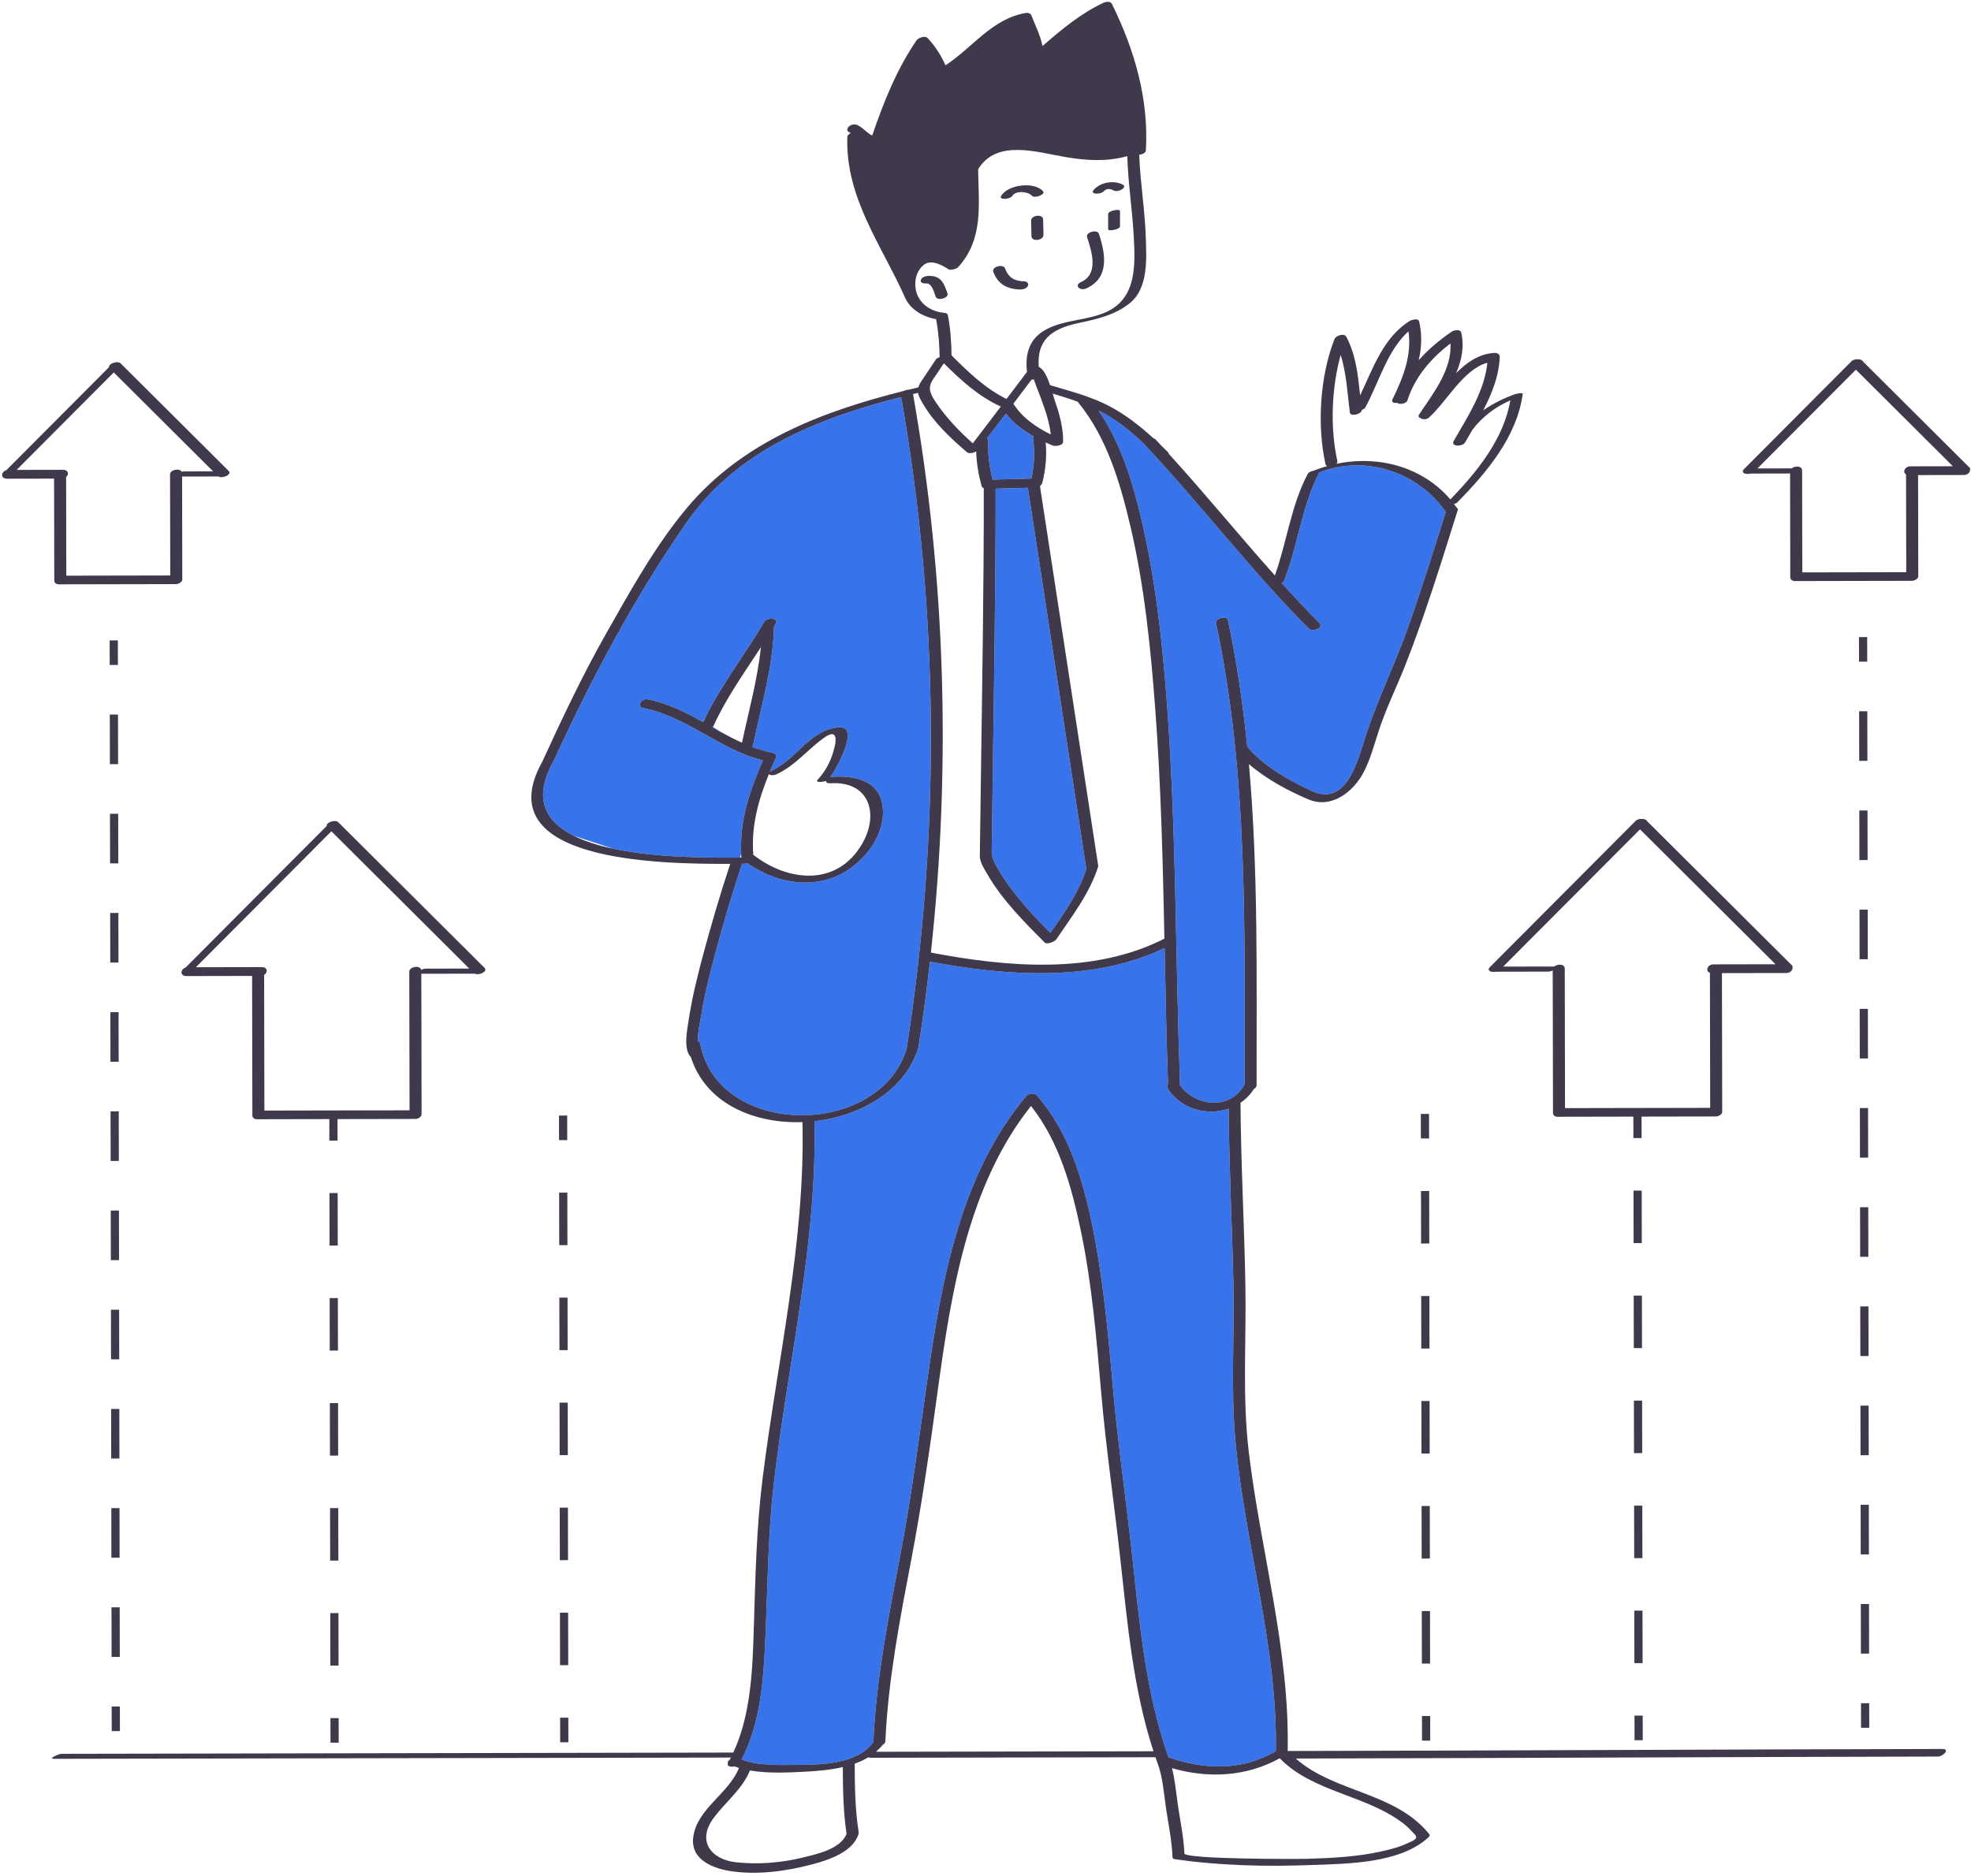 <svg width="481" height="458" viewBox="0 0 481 458" fill="none" xmlns="http://www.w3.org/2000/svg">
<path d="M301.522 352.081C303.889 377.301 311.813 401.944 311.355 427.431C303.248 432.247 293.823 432.029 285.134 428.906C279.552 413.006 278.09 396.157 276.272 379.51C274.754 365.607 272.728 351.819 271.516 337.878C270.375 324.774 269.143 311.651 266.481 298.755C264.206 287.728 260.706 276.176 253.172 267.536C252.913 266.824 251.143 266.74 250.495 267.505C234.297 286.653 229.737 312.811 226.294 336.896C224.292 350.904 222.483 364.873 219.855 378.785C216.952 394.154 213.833 409.545 213.129 425.209C209.303 430.688 200.187 430.758 194.212 430.792C190.284 430.814 184.823 431.031 180.977 429.451C185.675 420.479 186.323 409.83 186.776 399.897C187.348 387.341 187.375 374.902 188.808 362.393C192.198 332.828 199.448 303.6 198.752 273.677C210.109 272.398 220.953 266.154 224.14 255.642C224.161 255.574 224.164 255.513 224.158 255.456C225.235 248.572 226.159 241.665 226.943 234.743C245.606 238.223 266.69 239.819 284.209 231.405C284.434 242.491 284.65 253.579 285.043 264.659C284.812 264.958 284.742 265.321 284.983 265.702C288.218 270.813 294.603 272.413 299.841 270.612C299.945 284.657 300.655 298.687 300.992 312.727C301.308 325.854 300.294 338.991 301.522 352.081ZM242.247 117.069C245.399 116.984 248.552 116.899 251.704 116.815C252.384 113.685 252.58 110.39 252.115 107.239C252.076 106.973 252.143 106.733 252.276 106.525C249.685 105.065 247.249 103.248 245.473 100.953C243.942 102.967 242.408 104.976 240.872 106.987C241.082 107.153 241.213 107.397 241.193 107.741C241.013 110.865 241.472 114.034 242.247 117.069ZM242.978 119.267C242.999 142.554 242.589 165.846 242.277 189.13C242.192 195.461 242.105 201.792 242.013 208.123C241.993 209.479 242.947 211.044 243.59 212.156C246.948 217.958 251.627 222.954 256.328 227.717C259.749 222.776 263.24 217.912 265.108 212.116C260.358 181.136 255.608 150.156 250.857 119.177C250.85 119.136 250.856 119.095 250.872 119.054C248.24 119.126 245.609 119.196 242.978 119.267ZM321.96 115.333C317.607 123.62 316.773 133.244 313.293 141.87C313.223 142.045 313.034 142.196 312.79 142.32C315.795 145.645 318.851 148.924 322.018 152.105C323.089 153.181 320.359 154.407 319.375 153.419C305.23 139.214 293.104 123.209 279.395 108.605C279.328 108.534 279.277 108.461 279.24 108.39C275.863 105.215 272.243 102.239 268.094 100.188C273.432 107.991 276.36 117.441 278.493 126.532C281.874 140.936 283.565 155.71 284.686 170.445C287.073 201.804 286.832 233.258 287.968 264.669C287.97 264.728 287.96 264.785 287.943 264.841C291.704 270.128 300.181 271.048 303.623 264.845C303.654 264.789 303.694 264.74 303.735 264.689C303.699 226.987 304.65 189.302 296.783 152.195C296.505 150.881 299.408 150.131 299.681 151.418C301.852 161.658 303.337 171.943 304.375 182.26C308.288 186.932 314.616 190.549 320.093 193.06C329.037 197.161 331.534 184.746 333.568 178.756C336.587 169.863 340.743 161.361 343.856 152.481C347.046 143.378 349.933 134.177 352.82 124.974C346.13 115.215 333.048 110.858 321.96 115.333ZM267.824 97.692H267.612C267.758 97.753 267.902 97.815 268.047 97.878L267.824 97.692ZM175.868 178.652L173.96 177.389C173.919 177.434 173.878 177.48 173.829 177.52C174.507 177.901 175.187 178.278 175.868 178.652ZM221.244 256.009C221.247 255.999 221.254 255.991 221.258 255.982C229.504 203.322 229.197 149.418 219.908 96.918C199.881 102.039 179.886 109.824 167.622 127.451C154.851 145.806 144.483 165.367 135.153 185.644C135.14 185.671 135.118 185.697 135.1 185.724C135.086 185.764 135.076 185.802 135.05 185.847C129.922 194.974 133.163 200.568 139.981 203.992L149.636 207.164C160.336 209.439 173.408 209.383 180.612 209.336L180.874 208.338C180.5 200.154 182.948 193.037 186.179 185.598C175.732 183.032 167.702 174.952 157.094 172.864C155.165 172.484 156.613 170.403 158.08 170.692C162.974 171.656 167.312 173.885 171.583 176.262C171.636 176.15 171.694 176.039 171.748 175.926L171.656 175.865L172.085 175.242C176.086 167.06 181.905 159.637 186.499 151.81C187.19 150.632 190.142 150.769 189.29 152.22C189.164 152.435 189.028 152.646 188.899 152.861C188.67 162.736 185.762 172.234 183.79 181.848C183.757 182.011 183.652 182.157 183.509 182.286C185.105 182.886 186.74 183.391 188.449 183.727C188.811 183.798 189.054 183.93 189.201 184.094C189.422 184.276 189.507 184.555 189.333 184.949C188.83 186.091 188.345 187.224 187.88 188.355C188.003 188.269 188.156 188.181 188.359 188.089C194.347 185.398 197.699 178.021 204.791 177.53C209.769 177.187 204.569 186.924 202.613 189.706C202.774 189.651 202.948 189.615 203.13 189.604C207.523 189.338 213.259 190.049 214.942 194.902C216.421 199.169 214.728 204.063 212.081 207.518C204.407 217.53 191.952 217.401 182.346 210.663C182.087 210.767 181.83 210.837 181.621 210.837C181.432 210.837 181.232 210.839 181.031 210.839C181.029 210.944 181.014 211.056 180.973 211.18C178.626 218.286 176.472 225.471 174.555 232.705C173.247 237.642 171.964 242.622 171.159 247.671C170.92 249.173 170.216 251.958 170.356 254.183C170.607 254.247 170.79 254.38 170.832 254.601C175.194 277.954 214.65 277.761 221.244 256.009Z" fill="#3773EA"/>
<path d="M263.803 68.852C268.193 66.882 266.448 61.422 265.292 57.886C264.894 56.666 267.782 55.863 268.19 57.109C269.833 62.139 270.758 67.857 265.048 70.421C263.614 71.063 261.982 69.669 263.803 68.852ZM248.945 70.655C249.637 70.663 250.485 70.469 250.839 69.794C251.153 69.191 250.568 68.677 249.981 68.671C247.657 68.647 246.099 67.807 245.293 65.546C244.85 64.304 241.966 65.122 242.395 66.323C243.464 69.319 245.841 70.622 248.945 70.655ZM251.628 53.835C251.635 55.094 251.71 56.351 251.713 57.61C251.716 59.122 254.65 58.671 254.647 57.383C254.644 56.123 254.57 54.866 254.562 53.608C254.554 52.097 251.62 52.548 251.628 53.835ZM270.425 52.241C270.428 53.487 270.431 54.734 270.432 55.981C270.433 56.494 273.331 56.063 273.33 55.204C273.328 53.958 273.325 52.711 273.323 51.464C273.321 50.95 270.423 51.383 270.425 52.241ZM247.029 47.829C247.85 46.447 250.869 46.709 251.832 47.78C252.489 48.509 255.253 47.466 254.527 46.659C252.364 44.257 245.961 45.062 244.338 47.794C243.654 48.944 246.561 48.618 247.029 47.829ZM269.284 46.757C270.03 45.952 270.805 45.99 271.753 46.491C272.351 46.807 273.271 46.544 273.805 46.22C274.214 45.972 274.663 45.411 274.06 45.093C271.849 43.923 268.677 44.435 266.962 46.284C265.803 47.534 268.635 47.457 269.284 46.757ZM363.615 236.04C375.469 224.144 387.325 212.25 399.178 200.352C399.806 199.721 401.566 199.738 401.849 200.329C413.71 212.143 425.575 223.956 437.435 235.77C437.518 235.852 437.502 235.954 437.425 236.059C437.574 236.685 436.974 237.501 435.947 237.503C430.706 237.514 425.464 237.524 420.222 237.531C420.243 248.804 420.265 260.077 420.285 271.351C420.286 271.858 419.834 272.232 419.285 272.412C419.244 272.426 419.202 272.437 419.159 272.449C419.124 272.459 419.089 272.469 419.052 272.476C419.011 272.485 418.969 272.491 418.928 272.497C418.85 272.507 418.772 272.517 418.688 272.517C418.582 272.517 418.475 272.517 418.369 272.517C412.446 272.529 406.525 272.54 400.602 272.551L400.613 277.792L398.613 277.796L398.602 272.554C392.553 272.566 386.502 272.577 380.454 272.589C379.723 272.67 378.993 272.401 378.991 271.646C378.97 260.061 378.946 248.476 378.925 236.889C378.532 237.047 378.155 237.161 377.961 237.161C373.673 237.17 369.384 237.178 365.095 237.186C364.726 237.256 364.328 237.253 363.999 237.184C363.771 237.176 363.66 237.133 363.645 237.065C363.256 236.878 363.123 236.533 363.615 236.04ZM366.837 235.938C370.995 235.93 375.153 235.922 379.314 235.914C380.109 235.256 381.859 235.251 381.861 236.425C381.882 247.776 381.904 259.126 381.925 270.48C393.734 270.457 405.541 270.435 417.349 270.413C417.328 259.426 417.308 248.438 417.287 237.449C416.088 237.045 416.69 235.394 418.15 235.391C423.198 235.382 428.247 235.372 433.294 235.363C422.273 224.385 411.249 213.409 400.228 202.431C389.099 213.602 377.967 224.769 366.837 235.938ZM480.753 114.534C480.873 115.155 480.278 115.941 479.271 115.943C475.543 115.95 471.816 115.958 468.087 115.964C468.103 124.177 468.118 132.391 468.134 140.606C468.135 141.114 467.68 141.489 467.13 141.669C467.093 141.681 467.056 141.691 467.018 141.702C466.978 141.713 466.938 141.723 466.896 141.731C466.857 141.74 466.818 141.746 466.779 141.752C466.701 141.762 466.621 141.772 466.536 141.772C466.43 141.772 466.324 141.772 466.218 141.772C456.931 141.79 447.645 141.809 438.358 141.827C437.628 141.908 436.897 141.639 436.896 140.884C436.879 132.437 436.864 123.988 436.848 115.538C436.657 115.561 436.465 115.575 436.277 115.575C433.277 115.58 430.276 115.587 427.276 115.593C426.171 115.878 424.63 115.484 425.624 114.486C434.37 105.709 443.118 96.933 451.863 88.156C452.491 87.525 454.251 87.542 454.534 88.133C463.276 96.84 472.018 105.545 480.761 114.252C480.84 114.332 480.826 114.431 480.753 114.534ZM476.578 113.803C468.688 105.946 460.8 98.09 452.911 90.234C444.903 98.272 436.892 106.306 428.885 114.343C431.667 114.338 434.45 114.332 437.234 114.327C438.028 113.668 439.78 113.663 439.782 114.837C439.799 123.129 439.813 131.421 439.829 139.715C448.285 139.699 456.741 139.683 465.197 139.666C465.182 131.709 465.167 123.752 465.152 115.793C464.221 115.283 464.832 113.825 466.206 113.822C469.663 113.816 473.12 113.81 476.578 113.803ZM45.282 236.177C56.759 224.656 68.241 213.14 79.719 201.618C79.552 200.767 81.8 199.946 82.565 200.708C94.462 212.56 106.364 224.407 118.262 236.259C119.127 237.12 116.89 238.154 115.849 237.657C115.837 237.658 115.824 237.661 115.813 237.661C111.482 237.669 107.15 237.677 102.818 237.684C102.839 249.107 102.861 260.53 102.883 271.954C102.884 272.285 102.69 272.559 102.404 272.761C102.167 272.956 101.845 273.091 101.461 273.113C101.427 273.115 101.396 273.121 101.36 273.121C101.229 273.121 101.099 273.121 100.968 273.122C94.768 273.134 88.568 273.144 82.368 273.156L82.378 278.398L80.378 278.402L80.368 273.16C74.594 273.172 68.82 273.181 63.047 273.193C62.317 273.273 61.589 273.005 61.587 272.25C61.566 260.905 61.544 249.561 61.523 238.214C56.197 238.225 50.871 238.235 45.544 238.245C44.665 238.247 44.292 237.818 44.294 237.344C44.255 237.299 44.258 237.242 44.31 237.169C44.39 236.753 44.742 236.342 45.282 236.177ZM47.801 236.094C53.148 236.083 58.494 236.073 63.841 236.063C65.404 236.06 65.372 237.415 64.458 237.972C64.478 249.007 64.499 260.043 64.521 271.081C76.33 271.058 88.138 271.036 99.946 271.014C99.925 259.736 99.903 248.457 99.882 237.177C99.88 235.956 102.492 235.491 102.787 236.72C103.19 236.556 103.582 236.437 103.781 236.437C107.36 236.431 110.94 236.423 114.519 236.417C103.305 225.246 92.087 214.078 80.872 202.907C69.849 213.971 58.823 225.03 47.801 236.094ZM13.198 116.825C9.385 116.833 5.573 116.841 1.76 116.847C0.908 116.848 0.531 116.446 0.51 115.99C0.47 115.946 0.471 115.889 0.52 115.819C0.583 115.375 0.96 114.924 1.553 114.765C9.906 106.383 18.259 98.002 26.611 89.619C26.444 88.768 28.692 87.947 29.457 88.709C38.234 97.455 47.016 106.197 55.795 114.941C56.684 115.826 54.296 116.896 53.297 116.298C50.344 116.305 47.391 116.31 44.437 116.316C44.453 124.679 44.468 133.043 44.485 141.408C44.486 141.794 44.222 142.101 43.856 142.307C43.644 142.445 43.383 142.538 43.08 142.562C43.034 142.566 42.99 142.574 42.942 142.574C42.818 142.574 42.693 142.574 42.569 142.575C33.281 142.592 23.994 142.611 14.706 142.629C13.976 142.709 13.248 142.441 13.246 141.686C13.23 133.4 13.214 125.114 13.198 116.825ZM4.061 114.697C7.816 114.69 11.572 114.682 15.327 114.676C16.773 114.674 16.854 115.833 16.135 116.448C16.15 124.471 16.164 132.493 16.18 140.518C24.637 140.501 33.092 140.485 41.548 140.468C41.531 132.248 41.517 124.029 41.501 115.807C41.499 114.668 43.774 114.187 44.318 115.126C44.548 115.092 44.779 115.068 45.006 115.068C47.34 115.064 49.674 115.059 52.008 115.054C43.927 107.005 35.845 98.957 27.764 90.908C19.864 98.839 11.961 106.767 4.061 114.697ZM346.738 271.896L346.75 277.896L348.75 277.892L348.738 271.892L346.738 271.896ZM348.993 406.049L348.969 393.234L346.969 393.238L346.993 406.053L348.993 406.049ZM348.896 354.786L348.872 341.971L346.872 341.975L346.896 354.79L348.896 354.786ZM348.848 329.155L348.824 316.34L346.824 316.344L346.848 329.159L348.848 329.155ZM348.799 303.523L348.775 290.708L346.775 290.712L346.799 303.527L348.799 303.523ZM348.944 380.418L348.92 367.603L346.92 367.607L346.944 380.422L348.944 380.418ZM349.028 424.864L349.016 418.864L347.016 418.868L347.028 424.868L349.028 424.864ZM136.416 272.294L136.428 278.294L138.428 278.29L138.416 272.29L136.416 272.294ZM136.597 368.005L136.621 380.82L138.621 380.816L138.597 368.001L136.597 368.005ZM136.646 393.636L136.67 406.451L138.67 406.447L138.646 393.632L136.646 393.636ZM136.451 291.11L136.475 303.925L138.475 303.921L138.451 291.106L136.451 291.11ZM136.548 342.373L136.572 355.188L138.572 355.184L138.548 342.369L136.548 342.373ZM136.5 316.742L136.524 329.557L138.524 329.553L138.5 316.738L136.5 316.742ZM138.705 425.263L138.693 419.263L136.693 419.267L136.705 425.267L138.705 425.263ZM82.475 329.661L82.451 316.846L80.451 316.85L80.475 329.665L82.475 329.661ZM80.401 291.218L80.425 304.033L82.425 304.029L82.401 291.214L80.401 291.218ZM82.621 406.555L82.597 393.74L80.597 393.744L80.621 406.559L82.621 406.555ZM82.572 380.924L82.548 368.109L80.548 368.113L80.572 380.928L82.572 380.924ZM82.523 355.292L82.499 342.477L80.499 342.481L80.523 355.296L82.523 355.292ZM82.656 425.37L82.644 419.37L80.644 419.374L80.656 425.374L82.656 425.37ZM400.808 380.32L400.784 367.505L398.784 367.509L398.808 380.324L400.808 380.32ZM400.856 405.951L400.832 393.136L398.832 393.14L398.856 405.955L400.856 405.951ZM398.638 290.614L398.662 303.429L400.662 303.425L400.638 290.61L398.638 290.614ZM400.759 354.688L400.735 341.873L398.735 341.877L398.759 354.692L400.759 354.688ZM400.711 329.058L400.687 316.243L398.687 316.247L398.711 329.062L400.711 329.058ZM400.892 424.767L400.88 418.767L398.88 418.771L398.892 424.771L400.892 424.767ZM453.663 155.507L453.675 161.507L455.675 161.503L455.663 155.503L453.663 155.507ZM453.973 318.886L453.995 330.992L455.995 330.988L455.973 318.882L453.973 318.886ZM454.11 391.522L454.132 403.628L456.132 403.624L456.11 391.518L454.11 391.522ZM453.881 270.461L453.903 282.567L455.903 282.563L455.881 270.457L453.881 270.461ZM453.927 294.674L453.949 306.779L455.949 306.775L455.927 294.67L453.927 294.674ZM454.064 367.311L454.086 379.416L456.086 379.412L456.064 367.307L454.064 367.311ZM454.019 343.098L454.041 355.204L456.041 355.2L456.019 343.094L454.019 343.098ZM453.697 173.612L453.719 185.718L455.719 185.714L455.697 173.608L453.697 173.612ZM453.743 197.824L453.765 209.93L455.765 209.926L455.743 197.82L453.743 197.824ZM453.835 246.249L453.857 258.355L455.857 258.351L455.835 246.245L453.835 246.249ZM453.789 222.037L453.811 234.142L455.811 234.138L455.789 222.033L453.789 222.037ZM456.167 421.731L456.155 415.731L454.155 415.735L454.167 421.735L456.167 421.731ZM26.762 156.315L26.774 162.315L28.774 162.311L28.762 156.311L26.762 156.315ZM28.864 210.735L28.842 198.629L26.842 198.633L26.864 210.739L28.864 210.735ZM28.956 259.16L28.934 247.054L26.934 247.058L26.956 259.164L28.956 259.16ZM29.048 307.584L29.026 295.479L27.026 295.483L27.048 307.588L29.048 307.584ZM29.094 331.797L29.072 319.691L27.072 319.695L27.094 331.801L29.094 331.797ZM28.818 186.523L28.796 174.417L26.796 174.421L26.818 186.527L28.818 186.523ZM28.91 234.947L28.888 222.842L26.888 222.846L26.91 234.951L28.91 234.947ZM29.002 283.372L28.98 271.266L26.98 271.27L27.002 283.376L29.002 283.372ZM29.14 356.009L29.118 343.903L27.118 343.907L27.14 356.013L29.14 356.009ZM29.186 380.221L29.164 368.116L27.164 368.12L27.186 380.225L29.186 380.221ZM29.231 404.434L29.209 392.328L27.209 392.332L27.231 404.438L29.231 404.434ZM29.266 422.54L29.254 416.54L27.254 416.544L27.266 422.544L29.266 422.54ZM472.95 428.757C420.706 428.857 368.461 429.131 316.216 429.239C325.687 437.598 340.492 437.381 348.791 447.689C349.022 447.977 348.829 448.253 348.6 448.467C341.716 454.86 328.919 454.905 320.185 455.231C309.072 455.644 297.728 455.419 286.706 453.805C286.543 453.781 286.158 453.653 286.149 453.426C285.996 449.531 285.205 445.58 284.606 441.738C284.027 438.021 283.812 433.695 282.402 430.164C282.393 430.141 282.386 430.116 282.377 430.093C282.372 430.079 282.368 430.065 282.362 430.051C282.228 429.674 282.107 429.293 281.978 428.915C281.949 428.918 281.916 428.923 281.889 428.923C258.805 428.966 235.721 429.011 212.637 429.054C212.271 429.055 212.05 429.003 211.939 428.92C210.893 429.552 209.764 430.074 208.579 430.495C208.595 436.082 208.678 441.654 209.542 447.185C209.545 447.207 209.54 447.228 209.54 447.25C209.564 447.401 209.551 447.573 209.486 447.77C208.058 452.092 202.191 454.009 198.265 455.052C192.029 456.709 185.16 457.673 178.72 456.781C174.368 456.177 168.483 454.155 169.169 448.494C170.017 441.5 177.835 437.865 180.337 431.533C179.964 431.42 179.601 431.296 179.245 431.16C178.323 431.359 177.307 431.14 177.649 430.359C177.496 430.115 177.69 429.83 178.045 429.587C178.156 429.381 178.266 429.174 178.373 428.966C178.277 428.987 178.192 429.002 178.131 429.002C123.121 429.106 68.11 429.207 13.1 429.311C11.66 429.313 14.339 428.09 14.969 428.088C69.629 427.984 124.291 427.885 178.952 427.781C183.312 418.42 183.66 407.265 183.967 397.154C184.336 384.996 184.594 372.968 186.103 360.879C189.713 331.952 196.525 303.191 195.832 273.89C183.95 274.333 172.179 269.315 168.606 258.044C166.743 256.119 167.642 251.775 167.978 249.49C168.801 243.897 170.154 238.383 171.62 232.927C173.61 225.515 175.794 218.143 178.202 210.854C160.966 210.927 118.745 210.376 132.307 185.98C137.151 175.453 142.086 164.948 147.801 154.858C153.742 144.367 159.942 133.12 167.718 123.879C181.29 107.749 200.688 100.418 220.545 95.428C220.917 95.256 221.366 95.146 221.762 95.125C222.543 94.932 223.325 94.743 224.107 94.557C224.233 94.112 224.455 93.64 224.811 93.107C226.014 91.306 227.217 89.504 228.42 87.704C228.567 87.483 228.91 87.315 229.308 87.198C229.256 84.056 229.03 81.009 228.44 77.893C225.32 77.382 222.331 75.599 221.029 72.982C221.026 72.975 221.02 72.97 221.017 72.963C215.255 59.962 206.254 48.288 206.785 33.414C206.799 33.025 207.159 32.711 207.618 32.518C207.455 32.411 207.291 32.303 207.117 32.211C206.469 31.866 206.856 31.088 207.289 30.773C207.886 30.339 208.708 30.234 209.363 30.582C210.165 31.008 210.822 31.588 211.511 32.17C211.94 32.531 212.356 32.888 212.86 33.065C215.625 24.963 218.823 16.919 223.685 9.832C224.113 9.208 225.773 8.636 226.378 9.291C228.247 11.311 229.649 13.479 230.732 15.946C237.376 11.605 242.108 4.528 250.406 3.155C250.924 3.069 251.527 3.3 251.72 3.805C252.676 6.309 253.913 8.625 254.396 11.243C259.033 7.235 263.692 3.299 269.31 0.67C269.916 0.387 271.001 0.245 271.355 0.964C276.875 12.194 280.366 24.116 279.638 36.718C279.605 37.287 278.779 37.704 278.015 37.782C278.251 44.529 279.408 51.23 279.619 57.985C279.781 63.206 280.271 70.306 275.716 73.997C272.112 76.915 267.622 77.911 263.184 78.854C256.362 80.305 253.038 83.129 253.493 89.534C254.723 90.132 255.603 92.069 256.265 94.023C260.05 95.141 263.944 96.174 267.612 97.692C267.758 97.753 267.902 97.815 268.047 97.878C268.954 98.265 269.853 98.673 270.724 99.134C274.71 101.238 278.197 103.972 281.486 106.976C281.698 107.036 281.89 107.134 282.038 107.291C282.472 107.753 282.892 108.228 283.322 108.692C283.921 109.266 284.515 109.846 285.106 110.432C285.175 110.5 285.176 110.582 285.133 110.668C294.013 120.411 302.347 130.639 311.12 140.471C314.058 132.266 315.056 123.328 319.189 115.582C319.204 115.556 319.235 115.534 319.253 115.51C319.254 115.508 319.254 115.508 319.254 115.508C319.476 115.218 319.998 115.008 320.547 114.9C321.651 114.457 322.773 114.074 323.908 113.754C323.687 113.679 323.527 113.546 323.479 113.337C321.362 103.923 322.123 91.763 325.66 82.787C326.003 81.917 328.027 81.222 328.559 82.222C330.904 86.634 331.4 91.593 331.928 96.503C335.079 89.882 337.566 82.416 343.964 78.372C344.415 78.088 346.114 77.561 346.321 78.446C347.092 81.738 346.926 84.884 346.22 87.941C348.541 85.295 351.298 82.997 354.21 80.991C354.769 80.606 356.385 80.22 356.612 81.233C357.384 84.681 356.693 87.966 355.346 91.083C357.936 88.465 360.853 86.401 364.65 86.14C365.276 86.097 366.023 86.376 365.995 87.111C365.816 91.74 364.101 96.049 361.961 100.16C364.285 98.541 366.873 97.248 369.656 96.235C369.789 96.187 371.668 95.701 371.604 96.168C370.174 106.629 362.777 115.365 355.617 122.662C355.485 122.797 355.18 122.92 354.824 123.016C355.075 123.344 355.332 123.663 355.571 124.006C355.74 124.1 355.826 124.246 355.759 124.461C351.793 137.1 347.887 149.787 343.04 162.123C340.907 167.554 338.276 172.842 336.461 178.387C335.346 181.793 334.424 185.391 332.739 188.575C330.254 193.273 324.942 197.485 319.338 195.138C314.547 193.13 309.025 190.186 304.79 186.515C307.092 212.511 306.629 238.701 306.661 264.9C306.661 265.275 306.392 265.578 306.019 265.781C305.134 267.174 304.014 268.306 302.73 269.176C302.821 284.105 303.667 299.012 303.928 313.936C304.166 327.488 303.138 341.045 304.765 354.538C307.689 378.784 314.739 402.716 314.244 427.29C314.277 427.328 314.312 427.362 314.347 427.399C367.57 427.297 420.794 427.01 474.019 426.909C475.983 426.901 474.169 428.754 472.95 428.757ZM186.776 399.896C186.323 409.829 185.675 420.478 180.977 429.45C184.824 431.03 190.285 430.813 194.212 430.791C200.187 430.757 209.303 430.687 213.129 425.208C213.832 409.544 216.951 394.153 219.855 378.784C222.484 364.872 224.293 350.903 226.294 336.895C229.737 312.81 234.297 286.653 250.495 267.504C251.142 266.739 252.913 266.823 253.172 267.535C260.705 276.175 264.205 287.726 266.481 298.754C269.143 311.65 270.376 324.774 271.516 337.877C272.728 351.817 274.754 365.606 276.272 379.509C278.09 396.155 279.552 413.004 285.134 428.905C293.822 432.028 303.247 432.247 311.355 427.43C311.813 401.944 303.889 377.3 301.522 352.08C300.293 338.99 301.307 325.853 300.993 312.726C300.656 298.686 299.945 284.656 299.842 270.611C294.604 272.412 288.219 270.812 284.984 265.701C284.743 265.32 284.812 264.957 285.044 264.658C284.651 253.578 284.435 242.49 284.21 231.404C266.691 239.818 245.607 238.222 226.944 234.742C226.16 241.664 225.236 248.571 224.159 255.455C224.166 255.512 224.162 255.572 224.141 255.641C220.954 266.153 210.111 272.397 198.753 273.676C199.448 303.599 192.198 332.826 188.809 362.392C187.375 374.901 187.349 387.341 186.776 399.896ZM268.093 100.188C273.431 107.991 276.359 117.441 278.492 126.532C281.873 140.936 283.564 155.71 284.685 170.445C287.072 201.804 286.831 233.258 287.967 264.669C287.969 264.728 287.959 264.785 287.942 264.841C291.703 270.128 300.18 271.048 303.622 264.845C303.653 264.789 303.693 264.74 303.734 264.689C303.698 226.987 304.649 189.302 296.782 152.195C296.504 150.881 299.407 150.131 299.68 151.418C301.851 161.658 303.336 171.943 304.374 182.26C308.287 186.932 314.615 190.549 320.092 193.06C329.036 197.161 331.533 184.746 333.567 178.756C336.586 169.863 340.742 161.361 343.855 152.481C347.045 143.378 349.932 134.177 352.819 124.974C346.13 115.216 333.048 110.86 321.96 115.334C317.607 123.621 316.773 133.245 313.293 141.871C313.223 142.046 313.034 142.197 312.79 142.321C315.795 145.646 318.851 148.925 322.018 152.106C323.089 153.182 320.359 154.408 319.375 153.42C305.23 139.215 293.104 123.21 279.395 108.606C279.328 108.535 279.277 108.462 279.24 108.391C275.862 105.216 272.242 102.239 268.093 100.188ZM326.12 113.215C336.268 111.097 347.038 113.843 353.95 121.907C360.447 115.178 366.999 107.136 368.574 97.72C364.862 99.381 361.716 101.737 359.296 104.947C358.704 105.966 358.112 106.976 357.54 107.977C356.899 109.098 353.95 109.055 354.765 107.629C358.153 101.704 362.283 95.484 362.972 88.545C357.128 90.094 352.925 98.217 348.688 101.951C348.096 102.472 347.167 102.418 346.654 102.058C346.227 101.919 346.016 101.615 346.342 101.126C346.349 101.115 346.357 101.105 346.363 101.095C346.408 100.999 346.475 100.9 346.563 100.799C349.915 95.828 354.376 90.056 353.961 83.823C349.262 87.443 345.328 91.917 343.483 97.692C343.214 98.533 341.67 98.819 340.99 98.345C340.193 98.434 339.463 98.209 339.812 97.495C342.431 92.148 344.559 86.777 343.724 80.873C338.494 85.58 336.454 93.516 333.172 99.483C333.038 99.725 332.714 99.92 332.331 100.049C332.351 101.115 329.566 101.737 329.435 100.757C328.806 96.046 328.621 91.159 327.172 86.636C324.899 94.863 324.604 104.678 326.376 112.556C326.433 112.801 326.321 113.024 326.12 113.215ZM242.013 208.123C241.993 209.479 242.947 211.044 243.59 212.156C246.948 217.958 251.627 222.954 256.328 227.717C259.749 222.776 263.24 217.912 265.108 212.116C260.358 181.136 255.608 150.156 250.857 119.177C250.85 119.136 250.856 119.095 250.872 119.054C248.24 119.126 245.609 119.197 242.977 119.267C242.998 142.554 242.588 165.846 242.276 189.13C242.191 195.461 242.104 201.792 242.013 208.123ZM252.115 107.239C252.076 106.973 252.143 106.733 252.276 106.525C249.685 105.065 247.249 103.248 245.473 100.953C243.942 102.967 242.408 104.976 240.872 106.987C241.082 107.153 241.213 107.397 241.193 107.741C241.011 110.865 241.47 114.034 242.246 117.069C245.398 116.984 248.551 116.899 251.703 116.815C252.384 113.686 252.58 110.391 252.115 107.239ZM256.431 106.048C256.19 103.841 255.562 101.546 254.869 99.576C254.282 97.907 253.689 96.235 253.015 94.599C252.842 94.178 252.596 93.354 252.28 92.589C252.091 92.631 251.903 92.662 251.727 92.68C250.256 94.633 248.785 96.584 247.307 98.532C249.403 101.912 252.842 104.28 256.431 106.048ZM230.399 76.359C230.792 76.395 231.02 76.488 231.135 76.611C231.213 76.656 231.269 76.715 231.284 76.794C231.941 80.126 232.168 83.374 232.211 86.737C236.35 90.87 240.393 94.778 245.627 97.395C247.293 95.195 248.96 92.995 250.617 90.788C250.148 86.405 251.092 82.609 255.425 80.347C259.992 77.963 265.429 78.255 270.061 76.12C277.45 72.716 277.055 64.518 276.665 57.491C276.306 51.02 275.28 44.565 275.1 38.089C274.991 38.128 274.89 38.167 274.757 38.203C269.947 39.492 265.104 39.177 260.232 38.372C253.16 37.206 243.236 33.833 238.703 41.318C238.822 49.974 240.081 58.357 233.783 65.262C233.607 65.454 233.273 65.597 232.902 65.682C232.363 65.864 231.775 65.918 231.466 65.721C229.896 64.721 227.374 63.296 225.568 64.561C224.286 65.459 223.556 67.082 223.402 68.609C222.962 72.965 226.229 75.983 230.399 76.359ZM228.38 98.187C230.872 101.912 234.045 105.222 237.4 108.216C239.683 105.226 241.964 102.234 244.238 99.237C238.792 96.747 234.603 92.903 230.416 88.751C230.366 88.758 230.315 88.765 230.267 88.769C229.405 90.059 228.543 91.349 227.682 92.638C226.308 94.692 227.003 96.128 228.38 98.187ZM222.815 96.191C230.764 141.154 232.11 187.155 227.176 232.518C245.715 236.041 266.853 237.959 284.16 229.114C283.775 210.272 283.325 191.433 281.894 172.635C280.768 157.835 279.257 142.919 275.859 128.444C273.381 117.887 270.116 106.753 263.122 98.222C263.08 98.171 263.059 98.118 263.049 98.064C261.026 97.33 258.967 96.687 256.901 96.072C257.127 96.846 257.322 97.537 257.496 98.031C258.571 101.086 259.509 104.564 259.435 107.836C259.414 108.813 257.451 108.985 256.836 108.729C256.293 108.502 255.743 108.26 255.191 108.008C255.484 111.279 255.194 114.618 254.37 117.797C254.279 118.15 254.07 118.443 253.793 118.652C258.533 149.568 263.273 180.483 268.015 211.398C268.022 211.443 268.014 211.487 267.995 211.531C267.994 211.533 267.996 211.533 267.995 211.535C265.872 218.188 261.599 223.607 257.74 229.324C257.388 229.844 255.486 230.615 254.946 230.072C249.93 225.027 244.612 219.705 241.013 213.492C240.281 212.227 239.09 210.472 239.113 208.92C239.206 202.582 239.293 196.244 239.377 189.907C239.693 166.337 240.114 142.76 240.081 119.187C239.829 119.078 239.622 118.893 239.542 118.601C238.797 115.881 238.3 113.035 238.224 110.198C237.549 110.561 236.455 110.791 236.021 110.418C232.168 107.115 228.112 103.34 225.482 98.965C224.74 97.73 224.19 96.811 224.033 95.899C223.628 95.995 223.222 96.093 222.815 96.191ZM149.637 207.163C160.337 209.438 173.409 209.382 180.613 209.335C180.72 209.335 180.824 209.334 180.929 209.333C180.905 208.999 180.889 208.668 180.874 208.337C180.5 200.153 182.948 193.036 186.179 185.597C175.732 183.031 167.702 174.951 157.094 172.863C155.165 172.483 156.613 170.402 158.08 170.691C162.974 171.655 167.312 173.884 171.583 176.261C171.636 176.149 171.694 176.038 171.748 175.925C171.856 175.696 171.974 175.47 172.085 175.241C176.086 167.059 181.905 159.636 186.499 151.809C187.19 150.631 190.142 150.768 189.29 152.219C189.164 152.434 189.028 152.645 188.899 152.86C188.67 162.735 185.762 172.233 183.79 181.847C183.757 182.01 183.652 182.156 183.509 182.285C185.105 182.885 186.74 183.39 188.449 183.726C188.811 183.797 189.054 183.929 189.201 184.093C189.422 184.275 189.507 184.554 189.333 184.948C188.83 186.09 188.345 187.223 187.88 188.354C188.003 188.268 188.156 188.18 188.359 188.088C194.347 185.397 197.699 178.02 204.791 177.529C209.769 177.186 204.569 186.923 202.613 189.705C202.774 189.65 202.948 189.614 203.13 189.603C207.523 189.337 213.259 190.048 214.942 194.901C216.421 199.168 214.728 204.062 212.081 207.517C204.407 217.529 191.952 217.4 182.346 210.662C182.087 210.766 181.83 210.836 181.621 210.836C181.432 210.836 181.232 210.838 181.031 210.838C181.029 210.943 181.014 211.055 180.973 211.179C178.626 218.285 176.472 225.47 174.555 232.704C173.247 237.641 171.964 242.621 171.159 247.67C170.92 249.172 170.216 251.957 170.356 254.182C170.607 254.246 170.79 254.379 170.832 254.6C175.194 277.952 214.65 277.758 221.244 256.006C221.247 255.996 221.254 255.988 221.258 255.979C229.504 203.319 229.197 149.415 219.908 96.915C199.881 102.036 179.886 109.821 167.622 127.448C154.851 145.803 144.483 165.364 135.153 185.641C135.14 185.668 135.118 185.694 135.1 185.721C135.086 185.761 135.076 185.799 135.05 185.844C129.922 194.971 133.163 200.565 139.981 203.989C142.725 205.37 146.046 206.399 149.637 207.163ZM173.829 177.521C174.507 177.902 175.186 178.279 175.868 178.653C177.577 179.592 179.305 180.492 181.075 181.287C182.71 173.539 184.875 165.858 185.685 157.984C181.61 164.227 177.222 170.389 174.164 177.097C174.114 177.206 174.042 177.302 173.96 177.39C173.919 177.435 173.878 177.48 173.829 177.521ZM183.832 208.649C192.37 215.302 204.325 216.44 210.398 205.958C214.615 198.681 212.152 190.616 202.727 191.185C201.835 191.239 201.537 190.951 201.602 190.607C200.618 190.956 198.903 191.013 199.494 190.378C201.302 188.437 202.661 185.998 203.371 183.435C203.658 182.398 204.042 181.185 203.878 180.098C203.607 178.298 201.634 179.663 200.728 180.34C196.937 183.174 193.813 187.048 189.434 189.017C188.75 189.324 187.892 189.249 187.628 188.973C185.073 195.3 183.296 201.569 183.832 208.649ZM205.68 431.329C202.636 432.031 199.456 432.289 196.669 432.438C192.747 432.647 187.549 432.936 183.017 432.157C181.079 436.843 177.104 439.761 174.154 443.751C169.969 449.411 173.547 453.917 179.696 454.571C184.977 455.133 190.509 454.712 195.671 453.462C199.116 452.628 205.109 451.406 206.596 447.622C205.783 442.221 205.696 436.78 205.68 431.329ZM281.487 427.464C276.519 412.212 275.133 396.165 273.375 380.286C271.884 366.816 269.905 353.456 268.73 339.948C267.593 326.878 266.509 313.711 263.853 300.841C261.63 290.071 258.561 278.717 251.605 269.962C236.159 289.372 232.1 315.655 228.827 339.553C226.956 353.221 225.025 366.81 222.447 380.368C219.652 395.069 216.768 409.81 216.078 424.792C216.077 424.812 216.075 424.831 216.074 424.851C216.072 424.904 216.067 424.956 216.064 425.009C216.046 425.396 215.771 425.704 215.398 425.909C214.907 426.53 214.361 427.09 213.768 427.596C213.783 427.595 213.798 427.592 213.812 427.592C236.37 427.55 258.929 427.506 281.487 427.464ZM312.329 429.202C312.311 429.198 312.293 429.194 312.276 429.189C304.126 433.693 294.847 434.149 286.006 431.584C286.804 434.621 287.048 437.989 287.502 440.962C288.076 444.724 288.885 448.595 289.036 452.405C289.093 453.835 316.602 453.787 318.89 453.718C325.012 453.533 331.298 453.238 337.292 451.865C339.417 451.378 341.591 450.852 343.556 449.882C344.577 449.377 346.309 448.92 345.277 447.793C344.415 446.853 343.545 445.913 342.529 445.131C333.403 438.089 320.513 437.539 312.329 429.202ZM231.23 71.632C230.857 70.581 230.505 69.493 229.811 68.601C228.974 67.525 227.612 67.263 226.325 67.36C225.745 67.404 224.821 67.761 224.699 68.423C224.571 69.117 225.528 69.217 225.987 69.183C227.424 69.075 227.975 71.405 228.332 72.411C228.739 73.558 231.62 72.731 231.23 71.632Z" fill="#3F394B"/>
</svg>
